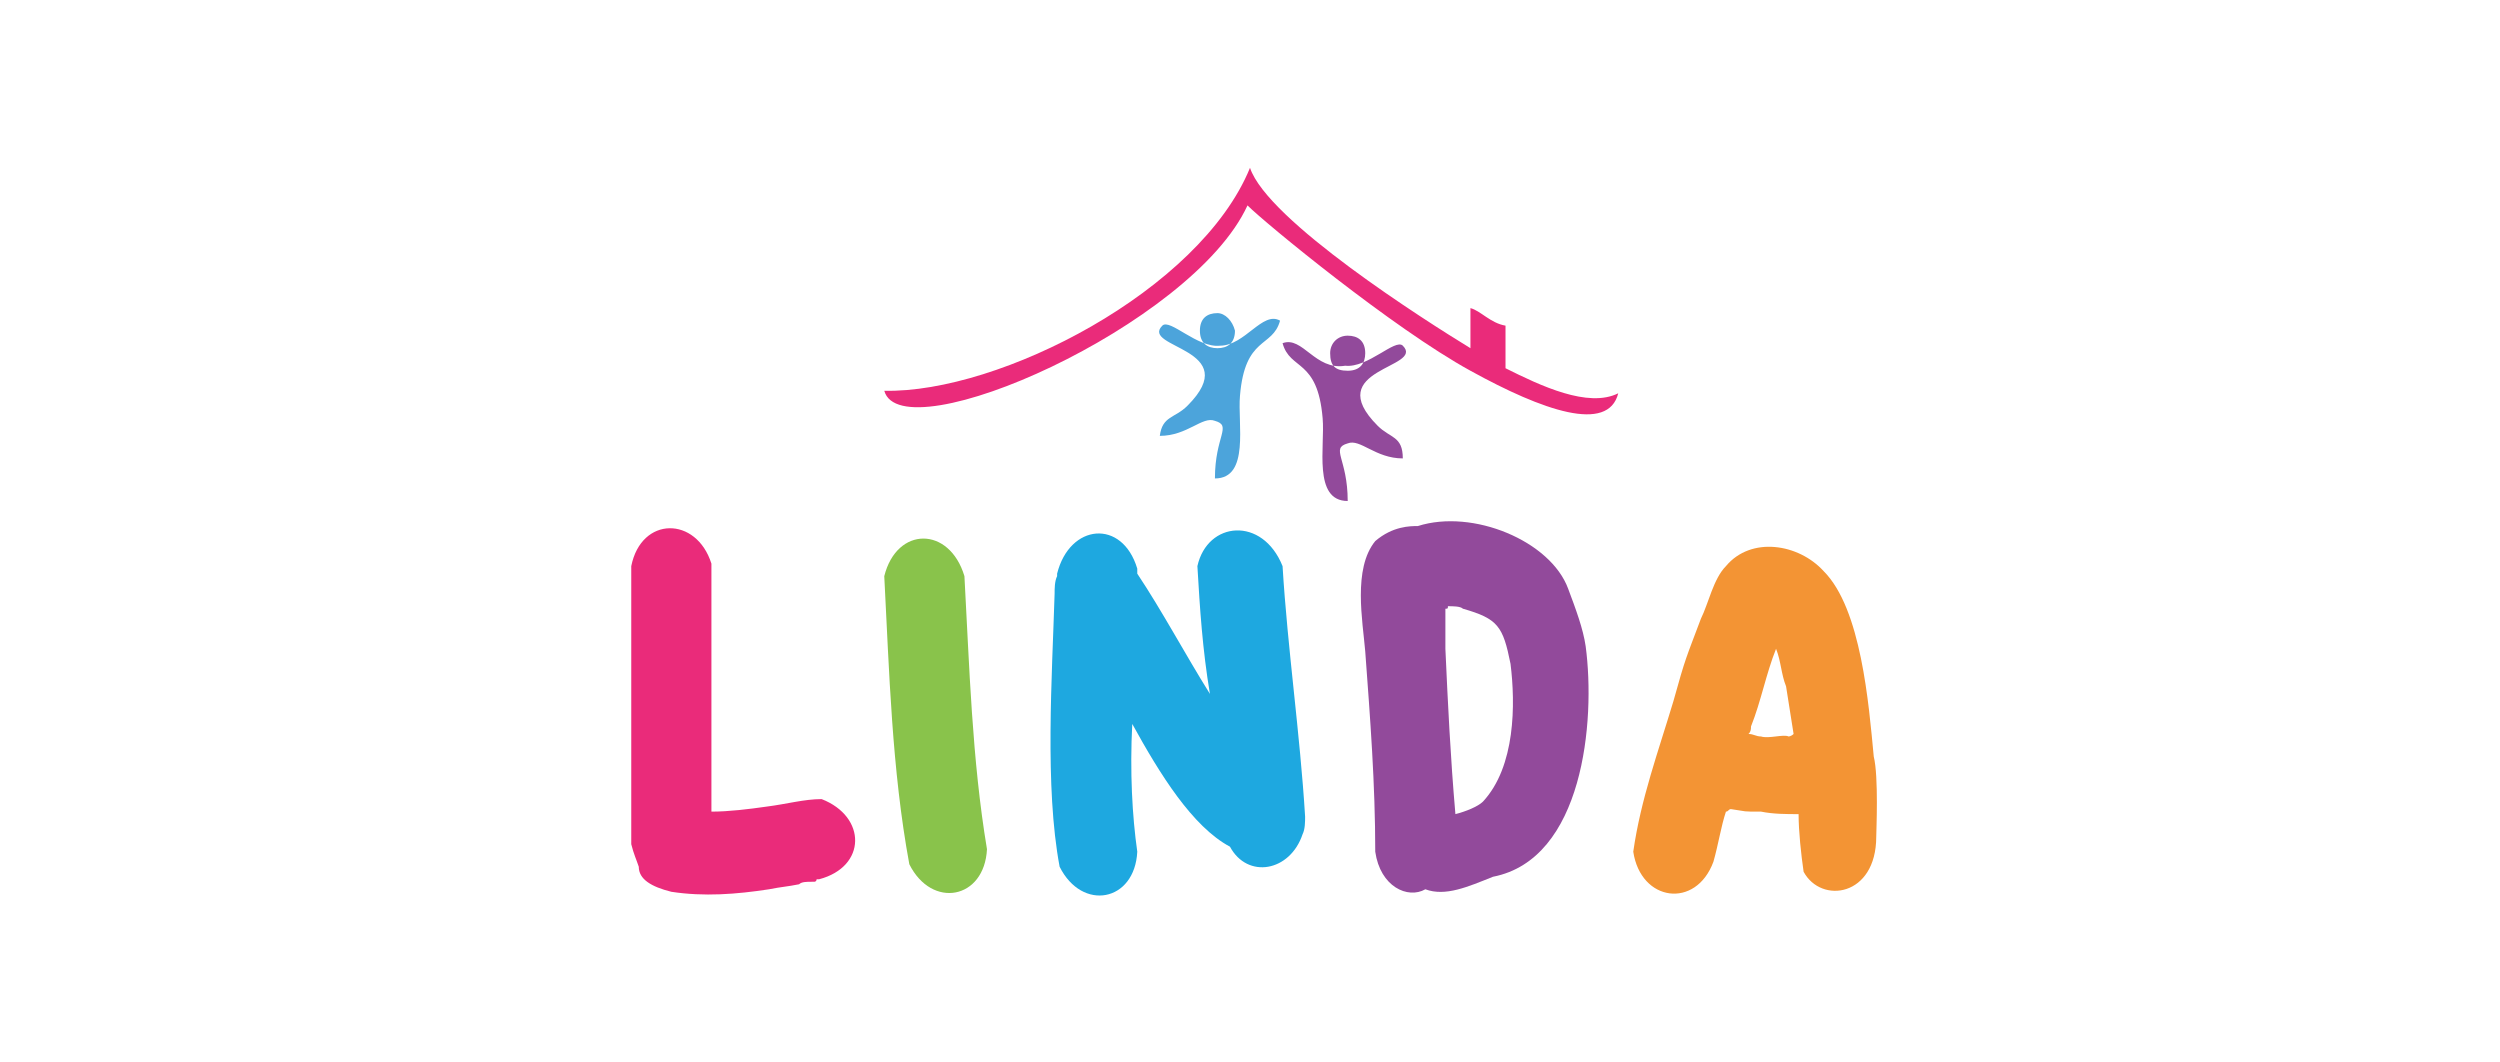 <?xml version="1.0" encoding="UTF-8"?>
<!-- Generator: Adobe Illustrator 27.0.0, SVG Export Plug-In . SVG Version: 6.00 Build 0)  -->
<svg xmlns="http://www.w3.org/2000/svg" xmlns:xlink="http://www.w3.org/1999/xlink" version="1.1" id="Layer_1" x="0px" y="0px" viewBox="0 0 99.8 42.4" style="enable-background:new 0 0 99.8 42.4;" xml:space="preserve">
<style type="text/css">
	.st0{fill:#F39434;}
	.st1{fill:#924A9B;}
	.st2{fill:#1EA8E0;}
	.st3{fill:#89C34B;}
	.st4{fill:#EA2B7A;}
	.st5{fill:#4CA4DB;}
</style>
<g>
	<path class="st0" d="M69.9,29c0.4-1,0.6-2.1,1-3.1c0.2,0.5,0.2,1,0.4,1.5c0.1,0.6,0.2,1.3,0.3,1.9c-0.1,0.1-0.2,0.1-0.2,0.1   c-0.2-0.1-0.8,0.1-1.1,0c-0.2,0-0.3-0.1-0.5-0.1C69.9,29.2,69.9,29.1,69.9,29L69.9,29L69.9,29z M68.4,34.4c0.2-0.7,0.3-1.4,0.5-2   c0.1,0,0.1-0.1,0.2-0.1c0.7,0.1,0.4,0.1,1.2,0.1c0.5,0.1,1,0.1,1.5,0.1c0,0.7,0.1,1.6,0.2,2.3c0.7,1.3,2.9,1,2.9-1.4   c0-0.2,0.1-2.4-0.1-3.2c-0.2-2.1-0.5-5.9-2-7.4c-1-1.1-2.9-1.4-3.9-0.2c-0.5,0.5-0.7,1.5-1,2.1c-0.6,1.6-0.6,1.5-1.1,3.3   c-0.6,2-1.3,3.9-1.6,6C65.5,36,67.7,36.3,68.4,34.4L68.4,34.4z"></path>
	<path class="st1" d="M57.7,25.9v-1.6c0.1,0,0.1,0,0.1-0.1c0.2,0,0.5,0,0.6,0.1c1.4,0.4,1.6,0.7,1.9,2.2c0.2,1.6,0.2,4.1-1.1,5.5   c-0.2,0.2-0.7,0.4-1.1,0.5C57.9,30.2,57.8,28.1,57.7,25.9L57.7,25.9L57.7,25.9z M54.9,21.6c-0.9,1.1-0.5,3.2-0.4,4.4   c0.2,2.7,0.4,5.3,0.4,8c0.2,1.4,1.3,1.9,2,1.5c0.8,0.3,1.7-0.1,2.7-0.5c3.6-0.7,4.1-6.2,3.7-9.2c-0.1-0.7-0.4-1.5-0.7-2.3   c-0.7-1.9-3.8-3.2-6-2.5C56.3,21,55.6,21,54.9,21.6L54.9,21.6z"></path>
	<path class="st2" d="M47.8,22.6c0.1,1.7,0.2,3.3,0.5,5.1c-1-1.6-1.9-3.3-2.9-4.8v-0.2c-0.6-2-2.7-1.8-3.2,0.2v0.1   c-0.1,0.2-0.1,0.5-0.1,0.7c-0.1,3.3-0.4,7.7,0.2,10.9c0.9,1.8,3,1.4,3.1-0.6c-0.2-1.4-0.3-3.2-0.2-5.1c1.1,2,2.4,4.1,3.9,4.9   c0.7,1.3,2.4,1,2.9-0.5c0.1-0.2,0.1-0.5,0.1-0.7c-0.2-3.3-0.7-6.7-0.9-10C50.4,20.6,48.2,20.8,47.8,22.6L47.8,22.6z"></path>
	<path class="st3" d="M35.3,23c0.2,3.8,0.3,7.7,1,11.5c0.9,1.8,3,1.4,3.1-0.6c-0.6-3.6-0.7-7.3-0.9-10.9C37.9,21,35.8,21,35.3,23   L35.3,23z"></path>
	<path class="st4" d="M26.8,35.6c1.3,0.2,2.6,0.1,3.9-0.1c0.5-0.1,0.7-0.1,1.2-0.2c0.1-0.1,0.3-0.1,0.5-0.1h0.1   c0.1,0,0.1-0.1,0.1-0.1h0.1c1.9-0.5,1.9-2.5,0.1-3.2c-0.7,0-1.4,0.2-2.2,0.3c-0.7,0.1-1.5,0.2-2.2,0.2v-9.9   c-0.6-1.9-2.8-1.9-3.2,0.1v11.1c0.1,0.4,0.2,0.6,0.3,0.9C25.5,35.1,26,35.4,26.8,35.6L26.8,35.6z"></path>
	<path class="st4" d="M58.7,14.8v-2.5c0.4,0.1,0.8,0.6,1.4,0.7v1.7c1.4,0.7,3.3,1.6,4.5,1C64.2,17.3,61.6,16.4,58.7,14.8L58.7,14.8   L58.7,14.8z M35.3,15.6C36,18.1,47.6,13,49.8,8.2c0.7,0.7,5.8,4.9,8.9,6.6v-0.9c-1.8-1.1-8.1-5.1-8.8-7.2   C47.9,11.6,39.9,15.7,35.3,15.6L35.3,15.6z"></path>
	<path class="st1" d="M53.8,13.4c0.4,0,0.7,0.2,0.7,0.7c0,0.4-0.2,0.7-0.7,0.7s-0.7-0.2-0.7-0.7C53.1,13.7,53.4,13.4,53.8,13.4   L53.8,13.4L53.8,13.4z M51.2,13.7c0.3,1.1,1.4,0.6,1.6,3c0.1,1.1-0.4,3.3,1,3.3c0-1.7-0.7-2.1,0-2.3c0.5-0.2,1.1,0.6,2.2,0.6   C56,17.4,55.5,17.5,55,17c-2.3-2.3,1.9-2.3,1-3.2c-0.3-0.3-1.4,0.9-2.3,0.8C52.5,14.8,52,13.4,51.2,13.7L51.2,13.7z"></path>
	<path class="st5" d="M48.6,12.5c-0.4,0-0.7,0.2-0.7,0.7s0.3,0.7,0.7,0.7c0.4,0,0.7-0.2,0.7-0.7C49.2,12.8,48.9,12.5,48.6,12.5   L48.6,12.5z M51.1,12.8c-0.3,1.1-1.4,0.6-1.6,3c-0.1,1.1,0.4,3.3-1,3.3c0-1.7,0.7-2.1,0-2.3c-0.5-0.2-1.1,0.6-2.2,0.6   c0.1-0.8,0.6-0.7,1.1-1.2c2.3-2.3-1.9-2.3-1-3.2c0.3-0.3,1.4,0.9,2.3,0.8C49.7,13.8,50.4,12.4,51.1,12.8L51.1,12.8z"></path>
</g>
</svg>
